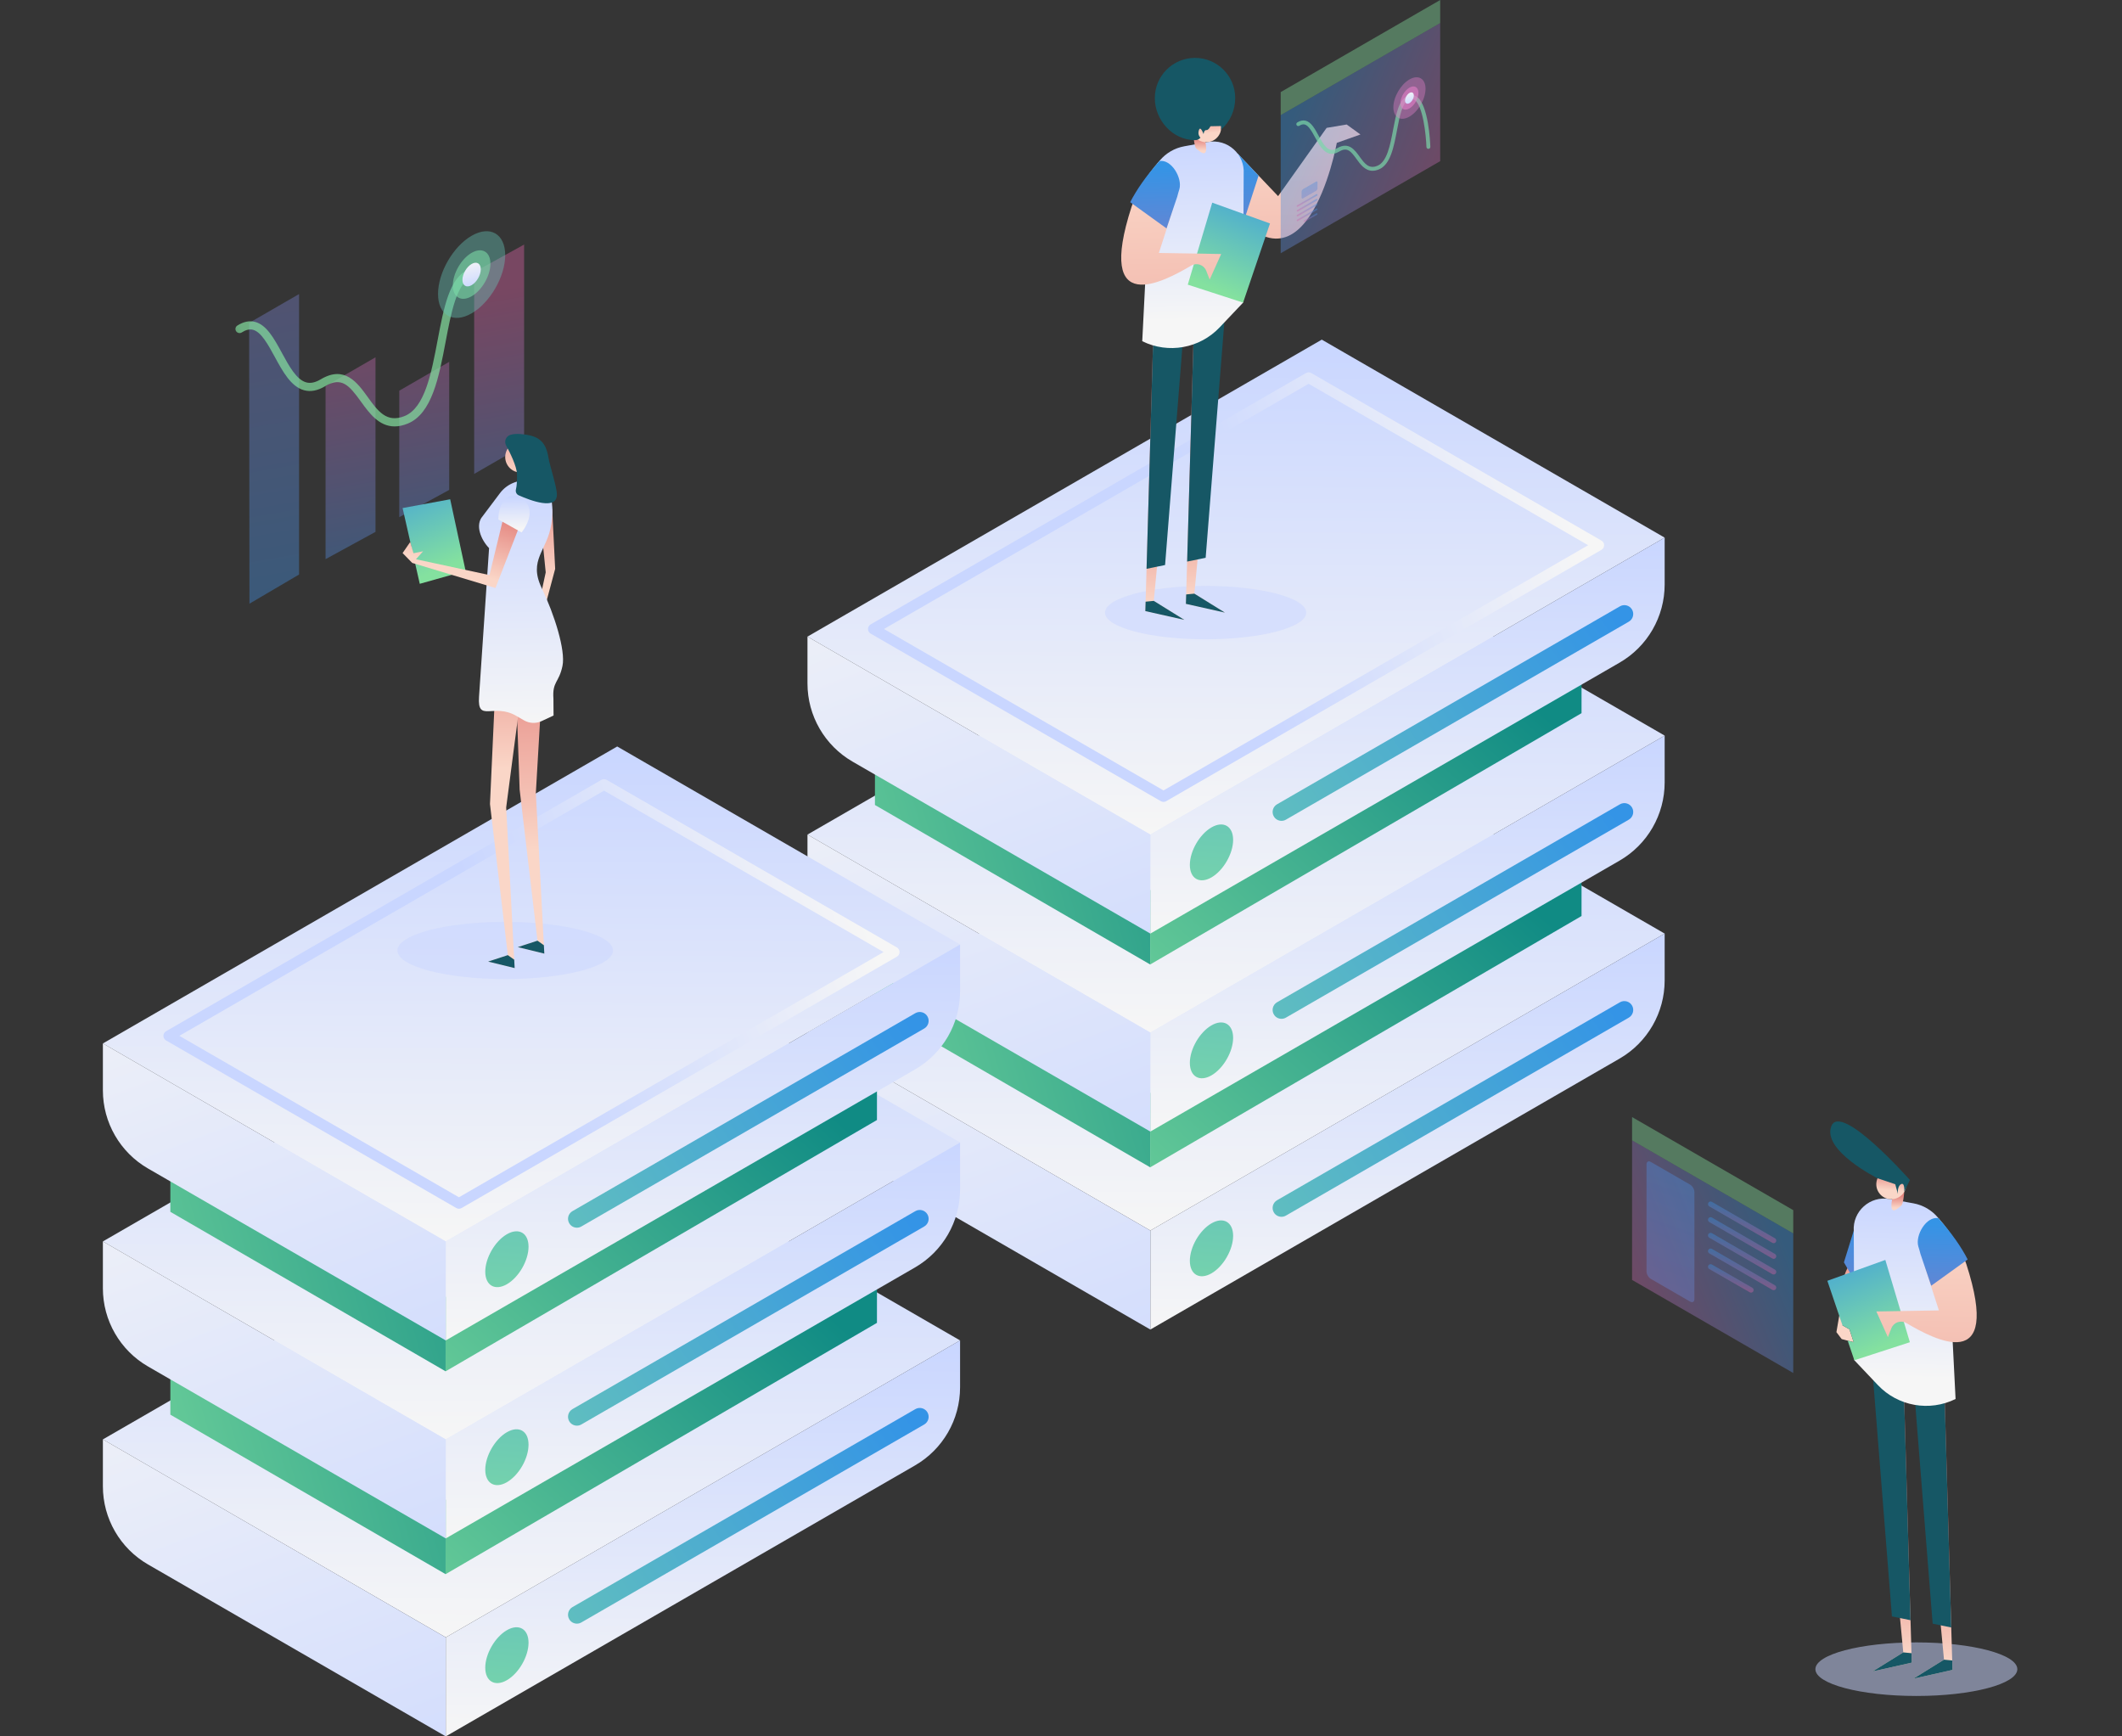 <svg width="330" height="270" viewBox="0 0 330 270" fill="none" xmlns="http://www.w3.org/2000/svg">
<rect x="0" y="0" width="330" height="270" fill="#333333" stroke="none"/>
<rect width="330" height="270" fill="white" fill-opacity="0.01"/>
<path d="M258.877 145.166L178.896 191.343L125.573 160.557L205.555 114.381L258.877 145.166Z" fill="url(#paint0_linear_254_5482)"/>
<path d="M136.069 145.167L136.064 156.712L178.869 181.512V169.967L136.069 145.167Z" fill="url(#paint1_linear_254_5482)"/>
<path d="M245.951 142.436L178.869 181.513V169.968L245.955 131.332L245.951 142.436Z" fill="url(#paint2_linear_254_5482)"/>
<path d="M258.877 152.455V145.166L178.896 191.343L178.895 206.737L251.86 164.611C256.202 162.103 258.877 157.47 258.877 152.455Z" fill="url(#paint3_linear_254_5482)"/>
<path d="M125.573 160.557V167.846C125.573 172.861 128.248 177.494 132.59 180.002L178.895 206.738L178.897 191.344L125.573 160.557Z" fill="url(#paint4_linear_254_5482)"/>
<path d="M199.289 189.206C199.523 189.206 199.76 189.147 199.978 189.021L253.3 158.238C253.959 157.857 254.185 157.014 253.805 156.354C253.424 155.694 252.579 155.469 251.92 155.849L198.598 186.633C197.939 187.014 197.713 187.857 198.094 188.517C198.349 188.959 198.813 189.206 199.289 189.206Z" fill="url(#paint5_linear_254_5482)"/>
<path d="M191.768 192.168C191.767 190.03 190.253 189.156 188.402 190.224C186.551 191.293 185.037 193.916 185.038 196.054C185.038 198.191 186.552 199.065 188.403 197.997C190.254 196.928 191.768 194.305 191.768 192.168Z" fill="url(#paint6_linear_254_5482)"/>
<path d="M258.877 114.381L178.896 160.559L125.573 129.772L205.555 83.596L258.877 114.381Z" fill="url(#paint7_linear_254_5482)"/>
<path d="M258.877 121.671V114.381L178.896 160.559L178.895 175.952L251.86 133.826C256.202 131.319 258.877 126.685 258.877 121.671Z" fill="url(#paint8_linear_254_5482)"/>
<path d="M125.573 129.772V137.062C125.573 142.076 128.248 146.71 132.59 149.218L178.895 175.953L178.897 160.56L125.573 129.772Z" fill="url(#paint9_linear_254_5482)"/>
<path d="M199.289 158.422C199.523 158.422 199.76 158.363 199.978 158.237L253.3 127.454C253.959 127.073 254.185 126.229 253.805 125.57C253.424 124.91 252.579 124.684 251.92 125.065L198.598 155.848C197.939 156.229 197.713 157.072 198.094 157.732C198.349 158.175 198.813 158.422 199.289 158.422Z" fill="url(#paint10_linear_254_5482)"/>
<path d="M191.768 161.383C191.767 159.246 190.253 158.371 188.402 159.44C186.551 160.508 185.037 163.132 185.038 165.269C185.038 167.406 186.552 168.281 188.403 167.212C190.254 166.144 191.768 163.521 191.768 161.383Z" fill="url(#paint11_linear_254_5482)"/>
<path d="M136.069 113.625L136.064 125.17L178.869 149.971V138.426L136.069 113.625Z" fill="url(#paint12_linear_254_5482)"/>
<path d="M245.951 110.895L178.869 149.971V138.426L245.955 99.79L245.951 110.895Z" fill="url(#paint13_linear_254_5482)"/>
<path d="M258.877 83.597L178.896 129.774L125.573 98.988L205.555 52.812L258.877 83.597Z" fill="url(#paint14_linear_254_5482)"/>
<path d="M258.877 90.886V83.597L178.896 129.774L178.895 145.168L251.86 103.042C256.202 100.535 258.877 95.901 258.877 90.886Z" fill="url(#paint15_linear_254_5482)"/>
<path d="M125.573 98.988V106.277C125.573 111.291 128.248 115.925 132.59 118.433L178.895 145.169L178.897 129.775L125.573 98.988Z" fill="url(#paint16_linear_254_5482)"/>
<path d="M199.289 127.638C199.523 127.638 199.76 127.579 199.978 127.453L253.3 96.669C253.959 96.289 254.185 95.446 253.805 94.785C253.424 94.125 252.579 93.9 251.92 94.281L198.598 125.064C197.939 125.445 197.713 126.288 198.094 126.948C198.349 127.39 198.813 127.638 199.289 127.638Z" fill="url(#paint17_linear_254_5482)"/>
<path d="M180.531 124.579L135.398 98.522C135.142 98.375 134.985 98.102 134.985 97.806C134.985 97.51 135.143 97.237 135.398 97.089L203.094 58.007C203.35 57.859 203.665 57.859 203.922 58.007L249.052 84.063C249.308 84.211 249.466 84.484 249.466 84.78C249.466 85.076 249.308 85.349 249.052 85.496L181.358 124.579C181.23 124.653 181.087 124.69 180.944 124.69C180.802 124.69 180.659 124.653 180.531 124.579ZM203.508 59.679L137.467 97.806L180.944 122.907L246.983 84.78L203.508 59.679Z" fill="url(#paint18_linear_254_5482)"/>
<path d="M191.768 130.599C191.767 128.462 190.253 127.587 188.402 128.656C186.551 129.725 185.037 132.347 185.038 134.485C185.038 136.622 186.552 137.497 188.403 136.428C190.254 135.359 191.768 132.736 191.768 130.599Z" fill="url(#paint19_linear_254_5482)"/>
<path d="M285.587 207.143L286.406 208.22L287.339 208.465L288.274 208.71L287.613 206.698L286.534 206.094C286.534 206.094 287.562 204.236 288.332 201.879C288.682 200.808 288.979 199.632 289.099 198.483C289.139 198.108 289.161 197.734 289.159 197.367C289.156 196.666 289.066 195.986 288.865 195.369C288.865 195.369 288.628 195.516 288.305 195.837C288.005 196.136 287.627 196.587 287.296 197.216C287.143 197.501 287.002 197.825 286.882 198.186C286.622 198.95 286.458 199.888 286.493 201.019C286.621 205.115 286.026 204.596 286.026 204.596L285.587 207.143Z" fill="url(#paint20_linear_254_5482)"/>
<path opacity="0.5" d="M298.021 263.715C306.693 263.715 313.723 261.85 313.723 259.55C313.723 257.251 306.693 255.386 298.021 255.386C289.349 255.386 282.319 257.251 282.319 259.55C282.319 261.85 289.349 263.715 298.021 263.715Z" fill="url(#paint21_linear_254_5482)"/>
<path d="M291.214 259.9L295.984 256.939L295.478 251.6L291.699 211.817L295.914 210.356L296.033 214.423L297.113 251.935L297.262 257.064L297.304 258.533L291.214 259.9Z" fill="url(#paint22_linear_254_5482)"/>
<path d="M297.113 251.934L295.478 251.599L294.221 251.343L290.971 210.38L296.033 214.423L297.113 251.934Z" fill="#165765"/>
<path d="M297.262 257.064L297.304 258.533L291.214 259.9L295.984 256.939L297.262 257.064Z" fill="#165765"/>
<path d="M297.547 261.031L302.318 258.07L301.812 252.73L298.033 212.947L302.248 211.486L302.366 215.553L303.446 253.065L303.595 258.194L303.638 259.663L297.547 261.031Z" fill="url(#paint23_linear_254_5482)"/>
<path d="M303.446 253.065L301.812 252.73L300.554 252.473L297.304 211.51L302.366 215.553L303.446 253.065Z" fill="#165765"/>
<path d="M303.595 258.194L303.638 259.663L297.547 261.031L302.318 258.07L303.595 258.194Z" fill="#165765"/>
<path d="M286.755 196.292L288.319 198.969L294.178 195.295L289.253 188.224L286.755 196.292Z" fill="url(#paint24_linear_254_5482)"/>
<path d="M293.851 186.444L297.548 187.109C300.637 187.666 302.889 190.347 302.905 193.485L304.118 217.536C300.055 219.544 295.158 218.67 292.04 215.38L288.375 211.513L288.285 191.425C288.078 188.349 290.817 185.898 293.851 186.444Z" fill="url(#paint25_linear_254_5482)"/>
<path d="M284.179 199.159L286.025 204.595L286.534 206.093L287.613 206.697L288.274 208.709L287.339 208.465L288.374 211.513L290.993 210.662L291.23 210.586L297.011 208.709L296.073 205.568L295.565 203.863L293.194 195.912L289.158 197.366L288.312 197.668L287.692 197.894L286.882 198.185L284.179 199.159Z" fill="url(#paint26_linear_254_5482)"/>
<path d="M296.177 184.823C296.177 184.823 296.036 187.22 295.677 187.474C295.317 187.729 293.454 189.719 294.407 185.751C295.361 181.784 296.177 184.823 296.177 184.823Z" fill="url(#paint27_linear_254_5482)"/>
<path d="M294.123 186.476C295.411 186.476 296.455 185.432 296.455 184.144C296.455 182.856 295.411 181.812 294.123 181.812C292.834 181.812 291.79 182.856 291.79 184.144C291.79 185.432 292.834 186.476 294.123 186.476Z" fill="url(#paint28_linear_254_5482)"/>
<path d="M291.983 183.217C291.983 183.217 283.32 178.889 284.799 175.109C286.279 171.329 297.011 183.482 297.011 183.482L296.14 185.314C296.14 185.314 296.263 183.783 295.63 184.136C294.998 184.49 295.156 185.672 295.156 185.672L294.737 184.141L291.983 183.217Z" fill="#165765"/>
<path d="M294.132 206.544L293.592 207.92L291.799 203.927L301.525 203.764L299.365 197.072L301.454 189.421C303.535 191.775 305.124 194.495 305.79 196.559C311.444 214.059 300.75 208.251 296.471 205.734C295.607 205.227 294.498 205.612 294.132 206.544Z" fill="url(#paint29_linear_254_5482)"/>
<path d="M306 195.838L300.329 199.927L298.655 194.973C298.566 194.583 298.441 194.203 298.327 193.82C297.814 192.082 299.576 189.067 301.454 189.422C303.534 191.775 305.011 193.908 306 195.838Z" fill="url(#paint30_linear_254_5482)"/>
<path opacity="0.4" d="M278.873 213.494L253.81 199.023L253.81 177.318L278.873 191.788V213.494Z" fill="url(#paint31_linear_254_5482)"/>
<path opacity="0.4" d="M253.81 173.7L253.81 177.318L278.873 191.787V188.17L253.81 173.7Z" fill="url(#paint32_linear_254_5482)"/>
<g opacity="0.4">
<path d="M275.83 193.306C275.761 193.306 275.691 193.289 275.627 193.252L265.817 187.589C265.623 187.477 265.556 187.228 265.668 187.034C265.78 186.84 266.028 186.773 266.223 186.885L276.033 192.549C276.227 192.66 276.294 192.909 276.182 193.103C276.107 193.234 275.97 193.306 275.83 193.306Z" fill="url(#paint33_linear_254_5482)"/>
</g>
<g opacity="0.4">
<path d="M275.83 195.743C275.761 195.743 275.691 195.725 275.627 195.688L265.817 190.025C265.623 189.913 265.556 189.664 265.668 189.47C265.78 189.276 266.028 189.209 266.223 189.321L276.033 194.985C276.227 195.097 276.294 195.345 276.182 195.539C276.107 195.67 275.97 195.743 275.83 195.743Z" fill="url(#paint34_linear_254_5482)"/>
</g>
<g opacity="0.4">
<path d="M275.83 198.179C275.761 198.179 275.691 198.162 275.627 198.125L265.817 192.461C265.623 192.349 265.556 192.1 265.668 191.906C265.78 191.712 266.028 191.645 266.223 191.757L276.033 197.421C276.227 197.533 276.294 197.782 276.182 197.976C276.107 198.106 275.97 198.179 275.83 198.179Z" fill="url(#paint35_linear_254_5482)"/>
</g>
<g opacity="0.4">
<path d="M275.83 200.615C275.761 200.615 275.691 200.598 275.627 200.561L265.817 194.897C265.623 194.785 265.556 194.536 265.668 194.342C265.78 194.148 266.028 194.082 266.223 194.193L276.033 199.857C276.227 199.969 276.294 200.218 276.182 200.412C276.107 200.542 275.97 200.615 275.83 200.615Z" fill="url(#paint36_linear_254_5482)"/>
</g>
<g opacity="0.4">
<path d="M272.31 200.994C272.24 200.994 272.171 200.977 272.107 200.94L265.817 197.333C265.623 197.221 265.556 196.972 265.668 196.778C265.78 196.584 266.028 196.518 266.223 196.629L272.513 200.236C272.707 200.348 272.774 200.597 272.662 200.791C272.586 200.921 272.45 200.994 272.31 200.994Z" fill="url(#paint37_linear_254_5482)"/>
</g>
<path opacity="0.4" d="M256.056 181.061C256.056 180.637 256.356 180.464 256.723 180.675L262.837 184.205C263.204 184.417 263.505 184.938 263.505 185.361V202.005C263.505 202.43 263.205 202.602 262.837 202.391L256.724 198.861C256.357 198.649 256.056 198.129 256.056 197.705L256.056 181.061Z" fill="url(#paint38_linear_254_5482)"/>
<path opacity="0.5" d="M187.49 99.407C196.129 99.407 203.133 97.55 203.133 95.258C203.133 92.967 196.129 91.11 187.49 91.11C178.851 91.11 171.847 92.967 171.847 95.258C171.847 97.55 178.851 99.407 187.49 99.407Z" fill="url(#paint39_linear_254_5482)"/>
<path d="M190.49 95.258L185.738 92.309L186.242 86.989L190.007 47.358L185.808 45.902L185.69 49.955L184.614 87.323L184.466 92.433L184.423 93.896L190.49 95.258Z" fill="url(#paint40_linear_254_5482)"/>
<path d="M184.615 87.323L186.242 86.989L187.496 86.734L190.733 45.926L185.69 49.954L184.615 87.323Z" fill="#165765"/>
<path d="M184.466 92.433L184.423 93.896L190.49 95.258L185.738 92.309L184.466 92.433Z" fill="#165765"/>
<path d="M184.181 96.384L179.429 93.435L179.933 88.115L183.698 48.484L179.499 47.029L179.381 51.081L178.305 88.449L178.157 93.56L178.114 95.022L184.181 96.384Z" fill="url(#paint41_linear_254_5482)"/>
<path d="M178.305 88.448L179.933 88.115L181.186 87.859L184.423 47.053L179.381 51.08L178.305 88.448Z" fill="#165765"/>
<path d="M178.157 93.559L178.114 95.022L184.181 96.384L179.429 93.435L178.157 93.559Z" fill="#165765"/>
<path d="M192.444 23.856L198.763 30.497L206.31 19.883L209.424 19.359L211.567 20.912L207.893 22.214C207.893 22.214 202.812 50.291 189.2 29.333L192.444 23.856Z" fill="url(#paint42_linear_254_5482)"/>
<path d="M195.729 27.308L193.374 34.559L187.539 30.9L192.444 23.856L195.729 27.308Z" fill="url(#paint43_linear_254_5482)"/>
<path d="M187.864 22.081L184.181 22.745C181.104 23.298 178.86 25.969 178.845 29.096L177.635 53.055C181.683 55.056 186.562 54.185 189.668 50.908L193.32 47.055L193.408 27.044C193.615 23.98 190.886 21.538 187.864 22.081Z" fill="url(#paint44_linear_254_5482)"/>
<path d="M188.518 31.513L184.716 44.262L193.319 47.055L197.5 34.748L188.518 31.513Z" fill="url(#paint45_linear_254_5482)"/>
<path d="M185.547 20.468C185.547 20.468 185.687 22.856 186.044 23.109C186.402 23.362 188.259 25.345 187.309 21.392C186.36 17.439 185.547 20.468 185.547 20.468Z" fill="url(#paint46_linear_254_5482)"/>
<path d="M187.593 22.114C188.876 22.114 189.916 21.074 189.916 19.791C189.916 18.508 188.876 17.468 187.593 17.468C186.31 17.468 185.27 18.508 185.27 19.791C185.27 21.074 186.31 22.114 187.593 22.114Z" fill="url(#paint47_linear_254_5482)"/>
<path d="M187.584 42.105L188.122 43.476L189.908 39.498L180.22 39.337L182.371 32.67L180.29 25.048C178.217 27.393 176.634 30.103 175.97 32.16C170.338 49.593 180.991 43.807 185.254 41.299C186.114 40.794 187.22 41.178 187.584 42.105Z" fill="url(#paint48_linear_254_5482)"/>
<path d="M175.761 31.441L181.41 35.514L183.078 30.578C183.167 30.19 183.292 29.811 183.405 29.429C183.916 27.698 182.161 24.695 180.29 25.047C178.217 27.393 176.746 29.517 175.761 31.441Z" fill="url(#paint49_linear_254_5482)"/>
<path d="M192.092 15.251C192.092 17.176 191.26 18.995 189.89 20.142C189.912 19.929 189.916 19.803 189.907 19.595L188.238 19.631C188.238 19.631 187.954 20.267 187.594 20.229C187.231 20.192 187.17 20.859 187.17 20.859C187.17 20.859 186.624 19.262 186.397 20.435C186.279 21.044 186.685 21.405 186.685 21.405C186.685 21.405 186.406 21.793 185.842 21.793C182.388 21.793 179.591 18.701 179.591 15.252C179.591 11.798 182.388 9 185.842 9C189.291 9 192.092 11.797 192.092 15.251Z" fill="#165765"/>
<path opacity="0.4" d="M199.167 39.379L223.97 25.059L223.969 3.58L199.167 17.899V39.379Z" fill="url(#paint50_linear_254_5482)"/>
<path opacity="0.4" d="M223.97 0L223.969 3.58L199.167 17.899V14.319L223.97 0Z" fill="url(#paint51_linear_254_5482)"/>
<g opacity="0.4">
<path d="M201.769 32.159C201.79 32.159 201.812 32.154 201.831 32.143L204.83 30.412C204.89 30.378 204.91 30.302 204.876 30.242C204.842 30.183 204.766 30.162 204.706 30.197L201.708 31.928C201.648 31.962 201.628 32.038 201.662 32.098C201.685 32.137 201.727 32.159 201.769 32.159Z" fill="url(#paint52_linear_254_5482)"/>
</g>
<g opacity="0.4">
<path d="M201.769 32.904C201.79 32.904 201.812 32.899 201.831 32.888L204.83 31.157C204.89 31.123 204.91 31.047 204.876 30.987C204.842 30.928 204.766 30.907 204.706 30.942L201.708 32.672C201.648 32.707 201.628 32.782 201.662 32.843C201.685 32.882 201.727 32.904 201.769 32.904Z" fill="url(#paint53_linear_254_5482)"/>
</g>
<g opacity="0.4">
<path d="M201.769 33.649C201.79 33.649 201.812 33.643 201.831 33.632L204.83 31.901C204.89 31.867 204.91 31.791 204.876 31.731C204.842 31.672 204.766 31.652 204.706 31.686L201.708 33.417C201.648 33.451 201.628 33.527 201.662 33.587C201.685 33.627 201.727 33.649 201.769 33.649Z" fill="url(#paint54_linear_254_5482)"/>
</g>
<g opacity="0.4">
<path d="M201.769 34.393C201.79 34.393 201.812 34.388 201.831 34.377L204.83 32.646C204.89 32.612 204.91 32.536 204.876 32.476C204.842 32.417 204.766 32.396 204.706 32.43L201.708 34.161C201.648 34.196 201.628 34.272 201.662 34.331C201.685 34.371 201.727 34.393 201.769 34.393Z" fill="url(#paint55_linear_254_5482)"/>
</g>
<g opacity="0.4">
<path d="M202.846 34.509C202.867 34.509 202.888 34.503 202.908 34.492L204.83 33.39C204.89 33.356 204.91 33.28 204.876 33.22C204.842 33.161 204.766 33.14 204.706 33.175L202.784 34.277C202.724 34.311 202.704 34.387 202.738 34.447C202.761 34.487 202.803 34.509 202.846 34.509Z" fill="url(#paint56_linear_254_5482)"/>
</g>
<path opacity="0.4" d="M204.893 28.368C204.893 28.227 204.793 28.169 204.67 28.239L202.634 29.415C202.512 29.485 202.412 29.659 202.412 29.8V30.719C202.412 30.86 202.512 30.918 202.634 30.847L204.67 29.672C204.793 29.601 204.893 29.428 204.893 29.287V28.368Z" fill="url(#paint57_linear_254_5482)"/>
<g opacity="0.7">
<path d="M213.448 26.556C213.744 26.556 214.069 26.492 214.429 26.346C216.239 25.605 216.755 22.875 217.255 20.235C217.658 18.103 218.075 15.897 219.16 15.458C219.456 15.338 219.706 15.356 219.949 15.513C221.317 16.401 221.77 21.112 221.83 22.852C221.836 23.02 221.976 23.152 222.144 23.145C222.312 23.14 222.444 22.999 222.438 22.831C222.415 22.158 222.159 16.223 220.28 15.002C219.874 14.739 219.407 14.701 218.931 14.894C217.539 15.458 217.11 17.724 216.656 20.122C216.187 22.602 215.701 25.167 214.198 25.782C212.862 26.329 212.203 25.417 211.441 24.361C210.678 23.303 209.727 21.986 207.949 23.047C207.543 23.289 207.188 23.364 206.866 23.276C206.14 23.078 205.588 22.063 205.054 21.082C204.47 20.009 203.918 18.996 203.05 18.77C202.634 18.662 202.192 18.755 201.734 19.044C201.592 19.134 201.55 19.321 201.64 19.463C201.73 19.606 201.918 19.648 202.06 19.558C202.374 19.359 202.647 19.294 202.897 19.359C203.51 19.518 204.023 20.461 204.52 21.373C205.115 22.465 205.73 23.596 206.706 23.863C207.189 23.995 207.713 23.897 208.261 23.57C209.5 22.831 210.062 23.49 210.949 24.718C211.553 25.555 212.277 26.556 213.448 26.556Z" fill="#7AD7A9"/>
</g>
<path opacity="0.4" d="M221.69 13.8C221.69 12.211 220.564 11.56 219.188 12.355C217.811 13.149 216.686 15.1 216.686 16.689C216.686 18.278 217.812 18.928 219.188 18.134C220.564 17.34 221.69 15.389 221.69 13.8Z" fill="#E57FC8"/>
<path opacity="0.6" d="M220.588 14.436C220.588 13.547 219.958 13.184 219.187 13.627C218.417 14.072 217.787 15.163 217.787 16.053C217.787 16.942 218.417 17.306 219.187 16.861C219.958 16.417 220.588 15.326 220.588 14.436Z" fill="#E57FC8"/>
<path d="M219.871 14.851C219.871 14.416 219.564 14.239 219.188 14.456C218.812 14.673 218.504 15.206 218.504 15.64C218.504 16.074 218.812 16.252 219.188 16.035C219.564 15.818 219.871 15.285 219.871 14.851Z" fill="url(#paint58_linear_254_5482)"/>
<path d="M149.305 208.429L69.324 254.606L16 223.819L95.983 177.643L149.305 208.429Z" fill="url(#paint59_linear_254_5482)"/>
<path d="M26.497 208.429L26.492 219.975L69.298 244.774V233.23L26.497 208.429Z" fill="url(#paint60_linear_254_5482)"/>
<path d="M136.379 205.699L69.298 244.774V233.23L136.383 194.594L136.379 205.699Z" fill="url(#paint61_linear_254_5482)"/>
<path d="M149.305 215.717V208.429L69.324 254.606L69.323 270L142.288 227.873C146.63 225.366 149.305 220.733 149.305 215.717Z" fill="url(#paint62_linear_254_5482)"/>
<path d="M16 223.819V231.108C16 236.122 18.675 240.756 23.017 243.264L69.322 270L69.324 254.606L16 223.819Z" fill="url(#paint63_linear_254_5482)"/>
<path d="M89.716 252.469C89.951 252.469 90.188 252.41 90.405 252.284L143.727 221.501C144.387 221.12 144.613 220.277 144.232 219.617C143.851 218.957 143.007 218.732 142.348 219.112L89.026 249.895C88.366 250.276 88.14 251.12 88.521 251.78C88.776 252.222 89.24 252.469 89.716 252.469Z" fill="url(#paint64_linear_254_5482)"/>
<path d="M82.195 255.43C82.195 253.293 80.681 252.418 78.83 253.487C76.979 254.556 75.465 257.179 75.465 259.316C75.465 261.453 76.98 262.328 78.831 261.259C80.682 260.191 82.195 257.567 82.195 255.43Z" fill="url(#paint65_linear_254_5482)"/>
<path d="M149.305 177.645L69.324 223.822L16 193.035L95.983 146.859L149.305 177.645Z" fill="url(#paint66_linear_254_5482)"/>
<path d="M149.305 184.934V177.645L69.324 223.822L69.323 239.216L142.288 197.089C146.63 194.582 149.305 189.948 149.305 184.934Z" fill="url(#paint67_linear_254_5482)"/>
<path d="M16 193.035V200.324C16 205.338 18.675 209.972 23.017 212.48L69.322 239.216L69.324 223.822L16 193.035Z" fill="url(#paint68_linear_254_5482)"/>
<path d="M89.716 221.684C89.951 221.684 90.188 221.625 90.405 221.5L143.727 190.716C144.387 190.335 144.613 189.493 144.232 188.833C143.851 188.172 143.007 187.947 142.348 188.327L89.026 219.111C88.366 219.492 88.14 220.335 88.521 220.995C88.776 221.437 89.24 221.684 89.716 221.684Z" fill="url(#paint69_linear_254_5482)"/>
<path d="M82.195 224.646C82.195 222.509 80.681 221.634 78.83 222.703C76.979 223.771 75.465 226.395 75.465 228.531C75.465 230.669 76.98 231.543 78.831 230.475C80.682 229.406 82.195 226.783 82.195 224.646Z" fill="url(#paint70_linear_254_5482)"/>
<path d="M26.497 176.887L26.492 188.433L69.298 213.233V201.688L26.497 176.887Z" fill="url(#paint71_linear_254_5482)"/>
<path d="M136.379 174.157L69.298 213.233V201.688L136.383 163.053L136.379 174.157Z" fill="url(#paint72_linear_254_5482)"/>
<path d="M149.305 146.86L69.324 193.037L16 162.25L95.983 116.074L149.305 146.86Z" fill="url(#paint73_linear_254_5482)"/>
<path d="M149.305 154.149V146.86L69.324 193.037L69.323 208.43L142.288 166.304C146.63 163.797 149.305 159.164 149.305 154.149Z" fill="url(#paint74_linear_254_5482)"/>
<path d="M16 162.25V169.54C16 174.554 18.675 179.188 23.017 181.696L69.322 208.431L69.324 193.037L16 162.25Z" fill="url(#paint75_linear_254_5482)"/>
<path d="M89.716 190.9C89.951 190.9 90.188 190.841 90.405 190.715L143.727 159.932C144.387 159.551 144.613 158.708 144.232 158.048C143.851 157.388 143.007 157.163 142.348 157.542L89.026 188.326C88.366 188.707 88.14 189.55 88.521 190.21C88.776 190.653 89.24 190.9 89.716 190.9Z" fill="url(#paint76_linear_254_5482)"/>
<path d="M70.958 187.842L25.826 161.784C25.57 161.636 25.412 161.364 25.412 161.068C25.412 160.772 25.57 160.499 25.826 160.352L93.522 121.269C93.778 121.121 94.093 121.121 94.349 121.269L139.479 147.325C139.735 147.473 139.893 147.746 139.893 148.042C139.893 148.337 139.735 148.611 139.479 148.758L71.786 187.842C71.658 187.915 71.515 187.953 71.372 187.953C71.229 187.953 71.087 187.916 70.958 187.842ZM93.936 122.941L27.895 161.068L71.372 186.17L137.411 148.042L93.936 122.941Z" fill="url(#paint77_linear_254_5482)"/>
<path d="M82.195 193.861C82.195 191.724 80.681 190.849 78.83 191.918C76.979 192.986 75.465 195.61 75.465 197.747C75.465 199.884 76.98 200.759 78.831 199.69C80.682 198.622 82.195 195.999 82.195 193.861Z" fill="url(#paint78_linear_254_5482)"/>
<path opacity="0.4" d="M81.506 38.03V69.21L73.741 73.694L73.74 42.309L81.506 38.03Z" fill="url(#paint79_linear_254_5482)"/>
<path opacity="0.4" d="M69.858 56.265V76.18L62.092 80.419V60.75L69.858 56.265Z" fill="url(#paint80_linear_254_5482)"/>
<path opacity="0.4" d="M58.395 55.559V82.704L50.63 86.944V60.042L58.395 55.559Z" fill="url(#paint81_linear_254_5482)"/>
<path opacity="0.4" d="M46.509 45.723V89.336L38.794 93.87L38.744 50.207L46.509 45.723Z" fill="url(#paint82_linear_254_5482)"/>
<g opacity="0.7">
<mask id="mask0_254_5482" style="mask-type:alpha" maskUnits="userSpaceOnUse" x="35" y="35" width="41" height="34">
<path d="M40 66.5L35.5 49L45 43L64 40L74 35V50L75.5 58.5L68 68.5H57.5L40 66.5Z" fill="#D9D9D9"/>
</mask>
<g mask="url(#mask0_254_5482)">
<path d="M61.363 66.305C61.982 66.305 62.66 66.171 63.41 65.865C67.188 64.319 68.266 58.62 69.309 53.109C70.151 48.657 71.022 44.054 73.287 43.137C73.905 42.886 74.427 42.923 74.933 43.251C77.789 45.105 78.736 54.939 78.86 58.571C78.872 58.922 79.165 59.196 79.516 59.184C79.867 59.172 80.141 58.878 80.129 58.528C80.081 57.123 79.548 44.733 75.625 42.186C74.777 41.635 73.803 41.556 72.81 41.959C69.903 43.136 69.008 47.865 68.061 52.872C67.081 58.05 66.069 63.404 62.929 64.689C60.14 65.83 58.766 63.926 57.175 61.722C55.58 59.513 53.596 56.764 49.885 58.978C49.036 59.485 48.297 59.641 47.624 59.457C46.108 59.042 44.955 56.925 43.841 54.877C42.622 52.637 41.47 50.521 39.657 50.05C38.789 49.825 37.866 50.017 36.911 50.621C36.615 50.809 36.527 51.2 36.714 51.497C36.902 51.794 37.294 51.882 37.591 51.694C38.245 51.28 38.817 51.143 39.338 51.279C40.618 51.611 41.689 53.58 42.725 55.483C43.967 57.765 45.251 60.124 47.288 60.681C48.299 60.958 49.391 60.751 50.536 60.069C53.121 58.526 54.294 59.901 56.145 62.465C57.408 64.215 58.917 66.305 61.363 66.305Z" fill="#84E1A0"/>
</g>
</g>
<path opacity="0.4" d="M78.567 39.677C78.567 36.36 76.216 35.002 73.344 36.66C70.471 38.318 68.12 42.39 68.12 45.708C68.12 49.026 70.471 50.383 73.344 48.725C76.217 47.066 78.567 42.995 78.567 39.677Z" fill="#67C6B9"/>
<path opacity="0.6" d="M76.267 41.005C76.267 39.149 74.952 38.39 73.344 39.317C71.737 40.245 70.421 42.523 70.421 44.38C70.421 46.236 71.737 46.996 73.344 46.068C74.952 45.14 76.267 42.862 76.267 41.005Z" fill="#7CDAA7"/>
<path d="M74.771 41.869C74.771 40.962 74.129 40.592 73.344 41.044C72.559 41.498 71.916 42.61 71.916 43.517C71.916 44.423 72.559 44.794 73.344 44.341C74.129 43.888 74.771 42.775 74.771 41.869Z" fill="url(#paint83_linear_254_5482)"/>
<path opacity="0.5" d="M78.567 152.24C87.826 152.24 95.332 150.249 95.332 147.794C95.332 145.338 87.826 143.348 78.567 143.348C69.309 143.348 61.803 145.338 61.803 147.794C61.803 150.249 69.309 152.24 78.567 152.24Z" fill="url(#paint84_linear_254_5482)"/>
<path d="M62.611 79.001L70.01 77.635L72.409 88.772L65.278 90.78L62.611 79.001Z" fill="url(#paint85_linear_254_5482)"/>
<path d="M85.878 79.153L86.335 88.458L83.389 99.468L82.369 100.573L84.867 88.999L83.839 78.838L85.878 79.153Z" fill="url(#paint86_linear_254_5482)"/>
<path d="M84.649 100.752L83.331 123.303L84.649 148.282L80.523 147.274L83.586 146.27L80.811 122.773L80.037 100.752H84.649Z" fill="url(#paint87_linear_254_5482)"/>
<path d="M84.58 146.979L83.587 146.271L80.523 147.274L84.649 148.282L84.58 146.979Z" fill="#165765"/>
<path d="M81.673 103L78.719 125.551L80.037 150.53L75.911 149.522L78.974 148.518L76.199 125.021L77.203 103H81.673Z" fill="url(#paint88_linear_254_5482)"/>
<path d="M79.968 149.227L78.974 148.518L75.911 149.522L80.037 150.53L79.968 149.227Z" fill="#165765"/>
<path d="M87.476 103.534C86.931 106.191 85.871 105.936 86.066 108.641L86.084 111.255V111.262L84.228 112.129C83.356 112.536 82.341 112.495 81.504 112.019L80.285 111.313C76.742 109.262 74.215 112.434 74.496 108.349L76.058 85.231C74.793 83.921 73.846 81.641 75.053 80.273L77.751 76.683C78.901 75.154 80.832 74.429 82.705 74.824L84.202 75.139C84.202 75.139 86.539 76.248 85.745 81.483C85.111 85.66 82.119 87.017 84.24 91.432C86.231 95.579 87.97 101.124 87.476 103.534Z" fill="url(#paint89_linear_254_5482)"/>
<path d="M80.978 73.476C82.309 73.476 83.388 72.397 83.388 71.066C83.388 69.735 82.309 68.656 80.978 68.656C79.647 68.656 78.568 69.735 78.568 71.066C78.568 72.397 79.647 73.476 80.978 73.476Z" fill="url(#paint90_linear_254_5482)"/>
<path d="M79.365 67.621C78.677 67.834 78.365 68.632 78.709 69.265C79.282 70.321 80.377 72.496 80.398 73.741C80.413 74.612 80.384 75.532 80.237 76.089C80.138 76.465 80.308 76.858 80.663 77.016C82.499 77.835 86.603 79.39 86.604 76.922C86.605 75.682 85.513 72.517 85.273 71.066C84.833 68.409 83.495 67.697 80.941 67.488C80.312 67.435 79.78 67.492 79.365 67.621Z" fill="#165765"/>
<path d="M80.754 81.88L77.053 91.433L64.105 87.532L62.611 85.999L63.795 84.276L64.306 86.021L65.799 85.721L64.688 86.961L76.119 89.419L78.437 79.89L80.754 81.88Z" fill="url(#paint91_linear_254_5482)"/>
<path d="M78.7 77.508C78.102 78.061 77.502 79.046 77.505 80.771L81.114 82.791C81.114 82.791 84.056 79.272 80.932 77.336C80.23 76.9 79.306 76.947 78.7 77.508Z" fill="url(#paint92_linear_254_5482)"/>
<defs>
<linearGradient id="paint0_linear_254_5482" x1="192.017" y1="191.414" x2="192.432" y2="114.31" gradientUnits="userSpaceOnUse">
<stop stop-color="#F6F6F6"/>
<stop offset="1" stop-color="#C9D6FF"/>
</linearGradient>
<linearGradient id="paint1_linear_254_5482" x1="211.039" y1="147.694" x2="111.182" y2="176.858" gradientUnits="userSpaceOnUse">
<stop stop-color="#108B84"/>
<stop offset="1" stop-color="#84E19F"/>
</linearGradient>
<linearGradient id="paint2_linear_254_5482" x1="231.66" y1="134.926" x2="165.166" y2="208.42" gradientUnits="userSpaceOnUse">
<stop stop-color="#108B84"/>
<stop offset="1" stop-color="#84E19F"/>
</linearGradient>
<linearGradient id="paint3_linear_254_5482" x1="218.699" y1="206.951" x2="219.032" y2="144.952" gradientUnits="userSpaceOnUse">
<stop stop-color="#F6F6F6"/>
<stop offset="1" stop-color="#C9D6FF"/>
</linearGradient>
<linearGradient id="paint4_linear_254_5482" x1="132.596" y1="128.985" x2="174.359" y2="239.342" gradientUnits="userSpaceOnUse">
<stop stop-color="#F6F6F6"/>
<stop offset="1" stop-color="#C9D6FF"/>
</linearGradient>
<linearGradient id="paint5_linear_254_5482" x1="250.196" y1="155.792" x2="155.704" y2="220.653" gradientUnits="userSpaceOnUse">
<stop stop-color="#3494E6"/>
<stop offset="1" stop-color="#84E19F"/>
</linearGradient>
<linearGradient id="paint6_linear_254_5482" x1="193.272" y1="134.111" x2="186.739" y2="214.606" gradientUnits="userSpaceOnUse">
<stop stop-color="#3494E6"/>
<stop offset="1" stop-color="#84E19F"/>
</linearGradient>
<linearGradient id="paint7_linear_254_5482" x1="192.018" y1="160.63" x2="192.432" y2="83.526" gradientUnits="userSpaceOnUse">
<stop stop-color="#F6F6F6"/>
<stop offset="1" stop-color="#C9D6FF"/>
</linearGradient>
<linearGradient id="paint8_linear_254_5482" x1="218.699" y1="176.166" x2="219.032" y2="114.167" gradientUnits="userSpaceOnUse">
<stop stop-color="#F6F6F6"/>
<stop offset="1" stop-color="#C9D6FF"/>
</linearGradient>
<linearGradient id="paint9_linear_254_5482" x1="132.595" y1="98.201" x2="174.358" y2="208.558" gradientUnits="userSpaceOnUse">
<stop stop-color="#F6F6F6"/>
<stop offset="1" stop-color="#C9D6FF"/>
</linearGradient>
<linearGradient id="paint10_linear_254_5482" x1="250.196" y1="125.008" x2="155.704" y2="189.869" gradientUnits="userSpaceOnUse">
<stop stop-color="#3494E6"/>
<stop offset="1" stop-color="#84E19F"/>
</linearGradient>
<linearGradient id="paint11_linear_254_5482" x1="193.272" y1="103.327" x2="186.739" y2="183.821" gradientUnits="userSpaceOnUse">
<stop stop-color="#3494E6"/>
<stop offset="1" stop-color="#84E19F"/>
</linearGradient>
<linearGradient id="paint12_linear_254_5482" x1="202.551" y1="118.631" x2="102.694" y2="147.795" gradientUnits="userSpaceOnUse">
<stop stop-color="#108B84"/>
<stop offset="1" stop-color="#84E19F"/>
</linearGradient>
<linearGradient id="paint13_linear_254_5482" x1="231.66" y1="103.385" x2="165.165" y2="176.879" gradientUnits="userSpaceOnUse">
<stop stop-color="#108B84"/>
<stop offset="1" stop-color="#84E19F"/>
</linearGradient>
<linearGradient id="paint14_linear_254_5482" x1="192.018" y1="129.845" x2="192.432" y2="52.741" gradientUnits="userSpaceOnUse">
<stop stop-color="#F6F6F6"/>
<stop offset="1" stop-color="#C9D6FF"/>
</linearGradient>
<linearGradient id="paint15_linear_254_5482" x1="218.698" y1="145.383" x2="219.032" y2="83.383" gradientUnits="userSpaceOnUse">
<stop stop-color="#F6F6F6"/>
<stop offset="1" stop-color="#C9D6FF"/>
</linearGradient>
<linearGradient id="paint16_linear_254_5482" x1="132.596" y1="67.416" x2="174.359" y2="177.773" gradientUnits="userSpaceOnUse">
<stop stop-color="#F6F6F6"/>
<stop offset="1" stop-color="#C9D6FF"/>
</linearGradient>
<linearGradient id="paint17_linear_254_5482" x1="250.195" y1="94.224" x2="155.704" y2="159.085" gradientUnits="userSpaceOnUse">
<stop stop-color="#3494E6"/>
<stop offset="1" stop-color="#84E19F"/>
</linearGradient>
<linearGradient id="paint18_linear_254_5482" x1="241.131" y1="72.214" x2="189.101" y2="92.512" gradientUnits="userSpaceOnUse">
<stop stop-color="#F6F6F6"/>
<stop offset="1" stop-color="#C9D6FF"/>
</linearGradient>
<linearGradient id="paint19_linear_254_5482" x1="193.272" y1="72.543" x2="186.74" y2="153.037" gradientUnits="userSpaceOnUse">
<stop stop-color="#3494E6"/>
<stop offset="1" stop-color="#84E19F"/>
</linearGradient>
<linearGradient id="paint20_linear_254_5482" x1="287.369" y1="202.816" x2="287.413" y2="194.472" gradientUnits="userSpaceOnUse">
<stop stop-color="#FAD6C7"/>
<stop offset="1" stop-color="#E4857F"/>
</linearGradient>
<linearGradient id="paint21_linear_254_5482" x1="298.021" y1="232.744" x2="298.021" y2="250.787" gradientUnits="userSpaceOnUse">
<stop stop-color="#F6F6F6"/>
<stop offset="1" stop-color="#C9D6FF"/>
</linearGradient>
<linearGradient id="paint22_linear_254_5482" x1="293.847" y1="257.321" x2="294.396" y2="238.748" gradientUnits="userSpaceOnUse">
<stop stop-color="#FAD6C7"/>
<stop offset="1" stop-color="#E4857F"/>
</linearGradient>
<linearGradient id="paint23_linear_254_5482" x1="300.18" y1="258.451" x2="300.73" y2="239.879" gradientUnits="userSpaceOnUse">
<stop stop-color="#FAD6C7"/>
<stop offset="1" stop-color="#E4857F"/>
</linearGradient>
<linearGradient id="paint24_linear_254_5482" x1="290.602" y1="189.134" x2="289.844" y2="226.546" gradientUnits="userSpaceOnUse">
<stop stop-color="#3494E6"/>
<stop offset="1" stop-color="#DB61A4"/>
</linearGradient>
<linearGradient id="paint25_linear_254_5482" x1="295.963" y1="214.283" x2="296.625" y2="185.946" gradientUnits="userSpaceOnUse">
<stop stop-color="#F6F6F6"/>
<stop offset="1" stop-color="#C9D6FF"/>
</linearGradient>
<linearGradient id="paint26_linear_254_5482" x1="285.298" y1="190.519" x2="293.114" y2="209.318" gradientUnits="userSpaceOnUse">
<stop stop-color="#3494E6"/>
<stop offset="1" stop-color="#84E19F"/>
</linearGradient>
<linearGradient id="paint27_linear_254_5482" x1="295.166" y1="187.818" x2="295.157" y2="185.932" gradientUnits="userSpaceOnUse">
<stop stop-color="#FAD6C7"/>
<stop offset="1" stop-color="#E4857F"/>
</linearGradient>
<linearGradient id="paint28_linear_254_5482" x1="294.041" y1="185.1" x2="294.281" y2="182.298" gradientUnits="userSpaceOnUse">
<stop stop-color="#FAD6C7"/>
<stop offset="1" stop-color="#E4857F"/>
</linearGradient>
<linearGradient id="paint29_linear_254_5482" x1="299.87" y1="190.966" x2="298.516" y2="257.815" gradientUnits="userSpaceOnUse">
<stop stop-color="#FAD6C7"/>
<stop offset="1" stop-color="#E4857F"/>
</linearGradient>
<linearGradient id="paint30_linear_254_5482" x1="302.204" y1="190.279" x2="301.461" y2="226.954" gradientUnits="userSpaceOnUse">
<stop stop-color="#3494E6"/>
<stop offset="1" stop-color="#DB61A4"/>
</linearGradient>
<linearGradient id="paint31_linear_254_5482" x1="276.78" y1="191.147" x2="250.481" y2="201.877" gradientUnits="userSpaceOnUse">
<stop stop-color="#3494E6"/>
<stop offset="1" stop-color="#DB61A4"/>
</linearGradient>
<linearGradient id="paint32_linear_254_5482" x1="267.456" y1="171.966" x2="267.086" y2="175.544" gradientUnits="userSpaceOnUse">
<stop stop-color="#3494E6"/>
<stop offset="1" stop-color="#84E19F"/>
</linearGradient>
<linearGradient id="paint33_linear_254_5482" x1="271.386" y1="188.038" x2="270.464" y2="192.099" gradientUnits="userSpaceOnUse">
<stop stop-color="#3494E6"/>
<stop offset="1" stop-color="#DB61A4"/>
</linearGradient>
<linearGradient id="paint34_linear_254_5482" x1="271.386" y1="190.474" x2="270.464" y2="194.535" gradientUnits="userSpaceOnUse">
<stop stop-color="#3494E6"/>
<stop offset="1" stop-color="#DB61A4"/>
</linearGradient>
<linearGradient id="paint35_linear_254_5482" x1="271.386" y1="192.91" x2="270.464" y2="196.971" gradientUnits="userSpaceOnUse">
<stop stop-color="#3494E6"/>
<stop offset="1" stop-color="#DB61A4"/>
</linearGradient>
<linearGradient id="paint36_linear_254_5482" x1="271.386" y1="195.347" x2="270.464" y2="199.407" gradientUnits="userSpaceOnUse">
<stop stop-color="#3494E6"/>
<stop offset="1" stop-color="#DB61A4"/>
</linearGradient>
<linearGradient id="paint37_linear_254_5482" x1="269.49" y1="197.352" x2="268.84" y2="200.216" gradientUnits="userSpaceOnUse">
<stop stop-color="#3494E6"/>
<stop offset="1" stop-color="#DB61A4"/>
</linearGradient>
<linearGradient id="paint38_linear_254_5482" x1="268.327" y1="167.24" x2="232.622" y2="268.718" gradientUnits="userSpaceOnUse">
<stop stop-color="#3494E6"/>
<stop offset="1" stop-color="#DB61A4"/>
</linearGradient>
<linearGradient id="paint39_linear_254_5482" x1="187.49" y1="68.553" x2="187.49" y2="86.528" gradientUnits="userSpaceOnUse">
<stop stop-color="#F6F6F6"/>
<stop offset="1" stop-color="#C9D6FF"/>
</linearGradient>
<linearGradient id="paint40_linear_254_5482" x1="187.868" y1="92.688" x2="187.32" y2="74.187" gradientUnits="userSpaceOnUse">
<stop stop-color="#FAD6C7"/>
<stop offset="1" stop-color="#E4857F"/>
</linearGradient>
<linearGradient id="paint41_linear_254_5482" x1="181.559" y1="93.814" x2="181.011" y2="75.313" gradientUnits="userSpaceOnUse">
<stop stop-color="#FAD6C7"/>
<stop offset="1" stop-color="#E4857F"/>
</linearGradient>
<linearGradient id="paint42_linear_254_5482" x1="200.301" y1="20.981" x2="201.534" y2="81.887" gradientUnits="userSpaceOnUse">
<stop stop-color="#FAD6C7"/>
<stop offset="1" stop-color="#E4857F"/>
</linearGradient>
<linearGradient id="paint43_linear_254_5482" x1="191.546" y1="24.753" x2="192.3" y2="62.02" gradientUnits="userSpaceOnUse">
<stop stop-color="#3494E6"/>
<stop offset="1" stop-color="#DB61A4"/>
</linearGradient>
<linearGradient id="paint44_linear_254_5482" x1="185.76" y1="49.815" x2="185.101" y2="21.585" gradientUnits="userSpaceOnUse">
<stop stop-color="#F6F6F6"/>
<stop offset="1" stop-color="#C9D6FF"/>
</linearGradient>
<linearGradient id="paint45_linear_254_5482" x1="196.384" y1="26.141" x2="188.597" y2="44.868" gradientUnits="userSpaceOnUse">
<stop stop-color="#3494E6"/>
<stop offset="1" stop-color="#84E19F"/>
</linearGradient>
<linearGradient id="paint46_linear_254_5482" x1="186.553" y1="23.451" x2="186.562" y2="21.572" gradientUnits="userSpaceOnUse">
<stop stop-color="#FAD6C7"/>
<stop offset="1" stop-color="#E4857F"/>
</linearGradient>
<linearGradient id="paint47_linear_254_5482" x1="187.675" y1="20.743" x2="187.436" y2="17.953" gradientUnits="userSpaceOnUse">
<stop stop-color="#FAD6C7"/>
<stop offset="1" stop-color="#E4857F"/>
</linearGradient>
<linearGradient id="paint48_linear_254_5482" x1="181.867" y1="26.586" x2="183.216" y2="93.183" gradientUnits="userSpaceOnUse">
<stop stop-color="#FAD6C7"/>
<stop offset="1" stop-color="#E4857F"/>
</linearGradient>
<linearGradient id="paint49_linear_254_5482" x1="179.543" y1="25.902" x2="180.283" y2="62.437" gradientUnits="userSpaceOnUse">
<stop stop-color="#3494E6"/>
<stop offset="1" stop-color="#DB61A4"/>
</linearGradient>
<linearGradient id="paint50_linear_254_5482" x1="201.238" y1="17.265" x2="227.264" y2="27.884" gradientUnits="userSpaceOnUse">
<stop stop-color="#3494E6"/>
<stop offset="1" stop-color="#DB61A4"/>
</linearGradient>
<linearGradient id="paint51_linear_254_5482" x1="210.465" y1="-1.715" x2="210.831" y2="1.825" gradientUnits="userSpaceOnUse">
<stop stop-color="#3494E6"/>
<stop offset="1" stop-color="#84E19F"/>
</linearGradient>
<linearGradient id="paint52_linear_254_5482" x1="203.129" y1="30.55" x2="203.41" y2="31.791" gradientUnits="userSpaceOnUse">
<stop stop-color="#3494E6"/>
<stop offset="1" stop-color="#DB61A4"/>
</linearGradient>
<linearGradient id="paint53_linear_254_5482" x1="203.128" y1="31.294" x2="203.41" y2="32.535" gradientUnits="userSpaceOnUse">
<stop stop-color="#3494E6"/>
<stop offset="1" stop-color="#DB61A4"/>
</linearGradient>
<linearGradient id="paint54_linear_254_5482" x1="203.128" y1="32.038" x2="203.41" y2="33.28" gradientUnits="userSpaceOnUse">
<stop stop-color="#3494E6"/>
<stop offset="1" stop-color="#DB61A4"/>
</linearGradient>
<linearGradient id="paint55_linear_254_5482" x1="203.128" y1="32.783" x2="203.41" y2="34.024" gradientUnits="userSpaceOnUse">
<stop stop-color="#3494E6"/>
<stop offset="1" stop-color="#DB61A4"/>
</linearGradient>
<linearGradient id="paint56_linear_254_5482" x1="203.708" y1="33.396" x2="203.906" y2="34.272" gradientUnits="userSpaceOnUse">
<stop stop-color="#3494E6"/>
<stop offset="1" stop-color="#DB61A4"/>
</linearGradient>
<linearGradient id="paint57_linear_254_5482" x1="202.823" y1="27.186" x2="206.288" y2="37.033" gradientUnits="userSpaceOnUse">
<stop stop-color="#3494E6"/>
<stop offset="1" stop-color="#DB61A4"/>
</linearGradient>
<linearGradient id="paint58_linear_254_5482" x1="218.917" y1="14.164" x2="219.458" y2="16.325" gradientUnits="userSpaceOnUse">
<stop stop-color="#F6F6F6"/>
<stop offset="1" stop-color="#C9D6FF"/>
</linearGradient>
<linearGradient id="paint59_linear_254_5482" x1="82.445" y1="254.677" x2="82.86" y2="177.572" gradientUnits="userSpaceOnUse">
<stop stop-color="#F6F6F6"/>
<stop offset="1" stop-color="#C9D6FF"/>
</linearGradient>
<linearGradient id="paint60_linear_254_5482" x1="101.469" y1="210.956" x2="1.609" y2="240.12" gradientUnits="userSpaceOnUse">
<stop stop-color="#108B84"/>
<stop offset="1" stop-color="#84E19F"/>
</linearGradient>
<linearGradient id="paint61_linear_254_5482" x1="122.088" y1="198.189" x2="55.593" y2="271.683" gradientUnits="userSpaceOnUse">
<stop stop-color="#108B84"/>
<stop offset="1" stop-color="#84E19F"/>
</linearGradient>
<linearGradient id="paint62_linear_254_5482" x1="109.127" y1="270.214" x2="109.46" y2="208.215" gradientUnits="userSpaceOnUse">
<stop stop-color="#F6F6F6"/>
<stop offset="1" stop-color="#C9D6FF"/>
</linearGradient>
<linearGradient id="paint63_linear_254_5482" x1="23.023" y1="192.247" x2="64.786" y2="302.604" gradientUnits="userSpaceOnUse">
<stop stop-color="#F6F6F6"/>
<stop offset="1" stop-color="#C9D6FF"/>
</linearGradient>
<linearGradient id="paint64_linear_254_5482" x1="140.623" y1="219.055" x2="46.132" y2="283.915" gradientUnits="userSpaceOnUse">
<stop stop-color="#3494E6"/>
<stop offset="1" stop-color="#84E19F"/>
</linearGradient>
<linearGradient id="paint65_linear_254_5482" x1="83.7" y1="197.374" x2="77.167" y2="277.869" gradientUnits="userSpaceOnUse">
<stop stop-color="#3494E6"/>
<stop offset="1" stop-color="#84E19F"/>
</linearGradient>
<linearGradient id="paint66_linear_254_5482" x1="82.445" y1="223.893" x2="82.86" y2="146.789" gradientUnits="userSpaceOnUse">
<stop stop-color="#F6F6F6"/>
<stop offset="1" stop-color="#C9D6FF"/>
</linearGradient>
<linearGradient id="paint67_linear_254_5482" x1="109.127" y1="239.43" x2="109.46" y2="177.431" gradientUnits="userSpaceOnUse">
<stop stop-color="#F6F6F6"/>
<stop offset="1" stop-color="#C9D6FF"/>
</linearGradient>
<linearGradient id="paint68_linear_254_5482" x1="23.024" y1="161.463" x2="64.787" y2="271.82" gradientUnits="userSpaceOnUse">
<stop stop-color="#F6F6F6"/>
<stop offset="1" stop-color="#C9D6FF"/>
</linearGradient>
<linearGradient id="paint69_linear_254_5482" x1="140.624" y1="188.27" x2="46.132" y2="253.131" gradientUnits="userSpaceOnUse">
<stop stop-color="#3494E6"/>
<stop offset="1" stop-color="#84E19F"/>
</linearGradient>
<linearGradient id="paint70_linear_254_5482" x1="83.699" y1="166.589" x2="77.167" y2="247.084" gradientUnits="userSpaceOnUse">
<stop stop-color="#3494E6"/>
<stop offset="1" stop-color="#84E19F"/>
</linearGradient>
<linearGradient id="paint71_linear_254_5482" x1="92.981" y1="181.893" x2="-6.877" y2="211.057" gradientUnits="userSpaceOnUse">
<stop stop-color="#108B84"/>
<stop offset="1" stop-color="#84E19F"/>
</linearGradient>
<linearGradient id="paint72_linear_254_5482" x1="122.087" y1="166.648" x2="55.593" y2="240.141" gradientUnits="userSpaceOnUse">
<stop stop-color="#108B84"/>
<stop offset="1" stop-color="#84E19F"/>
</linearGradient>
<linearGradient id="paint73_linear_254_5482" x1="82.445" y1="193.108" x2="82.86" y2="116.004" gradientUnits="userSpaceOnUse">
<stop stop-color="#F6F6F6"/>
<stop offset="1" stop-color="#C9D6FF"/>
</linearGradient>
<linearGradient id="paint74_linear_254_5482" x1="109.127" y1="208.645" x2="109.46" y2="146.646" gradientUnits="userSpaceOnUse">
<stop stop-color="#F6F6F6"/>
<stop offset="1" stop-color="#C9D6FF"/>
</linearGradient>
<linearGradient id="paint75_linear_254_5482" x1="23.023" y1="130.679" x2="64.786" y2="241.036" gradientUnits="userSpaceOnUse">
<stop stop-color="#F6F6F6"/>
<stop offset="1" stop-color="#C9D6FF"/>
</linearGradient>
<linearGradient id="paint76_linear_254_5482" x1="140.624" y1="157.486" x2="46.132" y2="222.347" gradientUnits="userSpaceOnUse">
<stop stop-color="#3494E6"/>
<stop offset="1" stop-color="#84E19F"/>
</linearGradient>
<linearGradient id="paint77_linear_254_5482" x1="131.558" y1="135.476" x2="79.529" y2="155.775" gradientUnits="userSpaceOnUse">
<stop stop-color="#F6F6F6"/>
<stop offset="1" stop-color="#C9D6FF"/>
</linearGradient>
<linearGradient id="paint78_linear_254_5482" x1="83.699" y1="135.805" x2="77.167" y2="216.299" gradientUnits="userSpaceOnUse">
<stop stop-color="#3494E6"/>
<stop offset="1" stop-color="#84E19F"/>
</linearGradient>
<linearGradient id="paint79_linear_254_5482" x1="83.632" y1="89.98" x2="75.808" y2="45.552" gradientUnits="userSpaceOnUse">
<stop stop-color="#3494E6"/>
<stop offset="1" stop-color="#DB61A4"/>
</linearGradient>
<linearGradient id="paint80_linear_254_5482" x1="70.201" y1="92.345" x2="62.378" y2="47.917" gradientUnits="userSpaceOnUse">
<stop stop-color="#3494E6"/>
<stop offset="1" stop-color="#DB61A4"/>
</linearGradient>
<linearGradient id="paint81_linear_254_5482" x1="58.587" y1="94.39" x2="50.764" y2="49.963" gradientUnits="userSpaceOnUse">
<stop stop-color="#3494E6"/>
<stop offset="1" stop-color="#DB61A4"/>
</linearGradient>
<linearGradient id="paint82_linear_254_5482" x1="48.771" y1="104.544" x2="24.488" y2="-33.349" gradientUnits="userSpaceOnUse">
<stop stop-color="#3494E6"/>
<stop offset="1" stop-color="#DB61A4"/>
</linearGradient>
<linearGradient id="paint83_linear_254_5482" x1="72.779" y1="40.434" x2="73.907" y2="44.946" gradientUnits="userSpaceOnUse">
<stop stop-color="#F6F6F6"/>
<stop offset="1" stop-color="#C9D6FF"/>
</linearGradient>
<linearGradient id="paint84_linear_254_5482" x1="78.568" y1="119.174" x2="78.568" y2="138.438" gradientUnits="userSpaceOnUse">
<stop stop-color="#F6F6F6"/>
<stop offset="1" stop-color="#C9D6FF"/>
</linearGradient>
<linearGradient id="paint85_linear_254_5482" x1="62.07" y1="70.439" x2="69.254" y2="88.185" gradientUnits="userSpaceOnUse">
<stop stop-color="#3494E6"/>
<stop offset="1" stop-color="#84E19F"/>
</linearGradient>
<linearGradient id="paint86_linear_254_5482" x1="84.188" y1="90.084" x2="83.61" y2="74.495" gradientUnits="userSpaceOnUse">
<stop stop-color="#FAD6C7"/>
<stop offset="1" stop-color="#E4857F"/>
</linearGradient>
<linearGradient id="paint87_linear_254_5482" x1="82.991" y1="132.251" x2="81.406" y2="100.032" gradientUnits="userSpaceOnUse">
<stop stop-color="#FAD6C7"/>
<stop offset="1" stop-color="#E4857F"/>
</linearGradient>
<linearGradient id="paint88_linear_254_5482" x1="78.678" y1="119.513" x2="78.255" y2="94.582" gradientUnits="userSpaceOnUse">
<stop stop-color="#FAD6C7"/>
<stop offset="1" stop-color="#E4857F"/>
</linearGradient>
<linearGradient id="paint89_linear_254_5482" x1="81.126" y1="113.046" x2="80.544" y2="73.732" gradientUnits="userSpaceOnUse">
<stop stop-color="#F6F6F6"/>
<stop offset="1" stop-color="#C9D6FF"/>
</linearGradient>
<linearGradient id="paint90_linear_254_5482" x1="80.467" y1="74.535" x2="82.348" y2="61.749" gradientUnits="userSpaceOnUse">
<stop stop-color="#FAD6C7"/>
<stop offset="1" stop-color="#E4857F"/>
</linearGradient>
<linearGradient id="paint91_linear_254_5482" x1="70.459" y1="88.336" x2="73.106" y2="78.828" gradientUnits="userSpaceOnUse">
<stop stop-color="#FAD6C7"/>
<stop offset="1" stop-color="#E4857F"/>
</linearGradient>
<linearGradient id="paint92_linear_254_5482" x1="79.972" y1="82.201" x2="79.885" y2="77.248" gradientUnits="userSpaceOnUse">
<stop stop-color="#F6F6F6"/>
<stop offset="1" stop-color="#C9D6FF"/>
</linearGradient>
</defs>
</svg>
